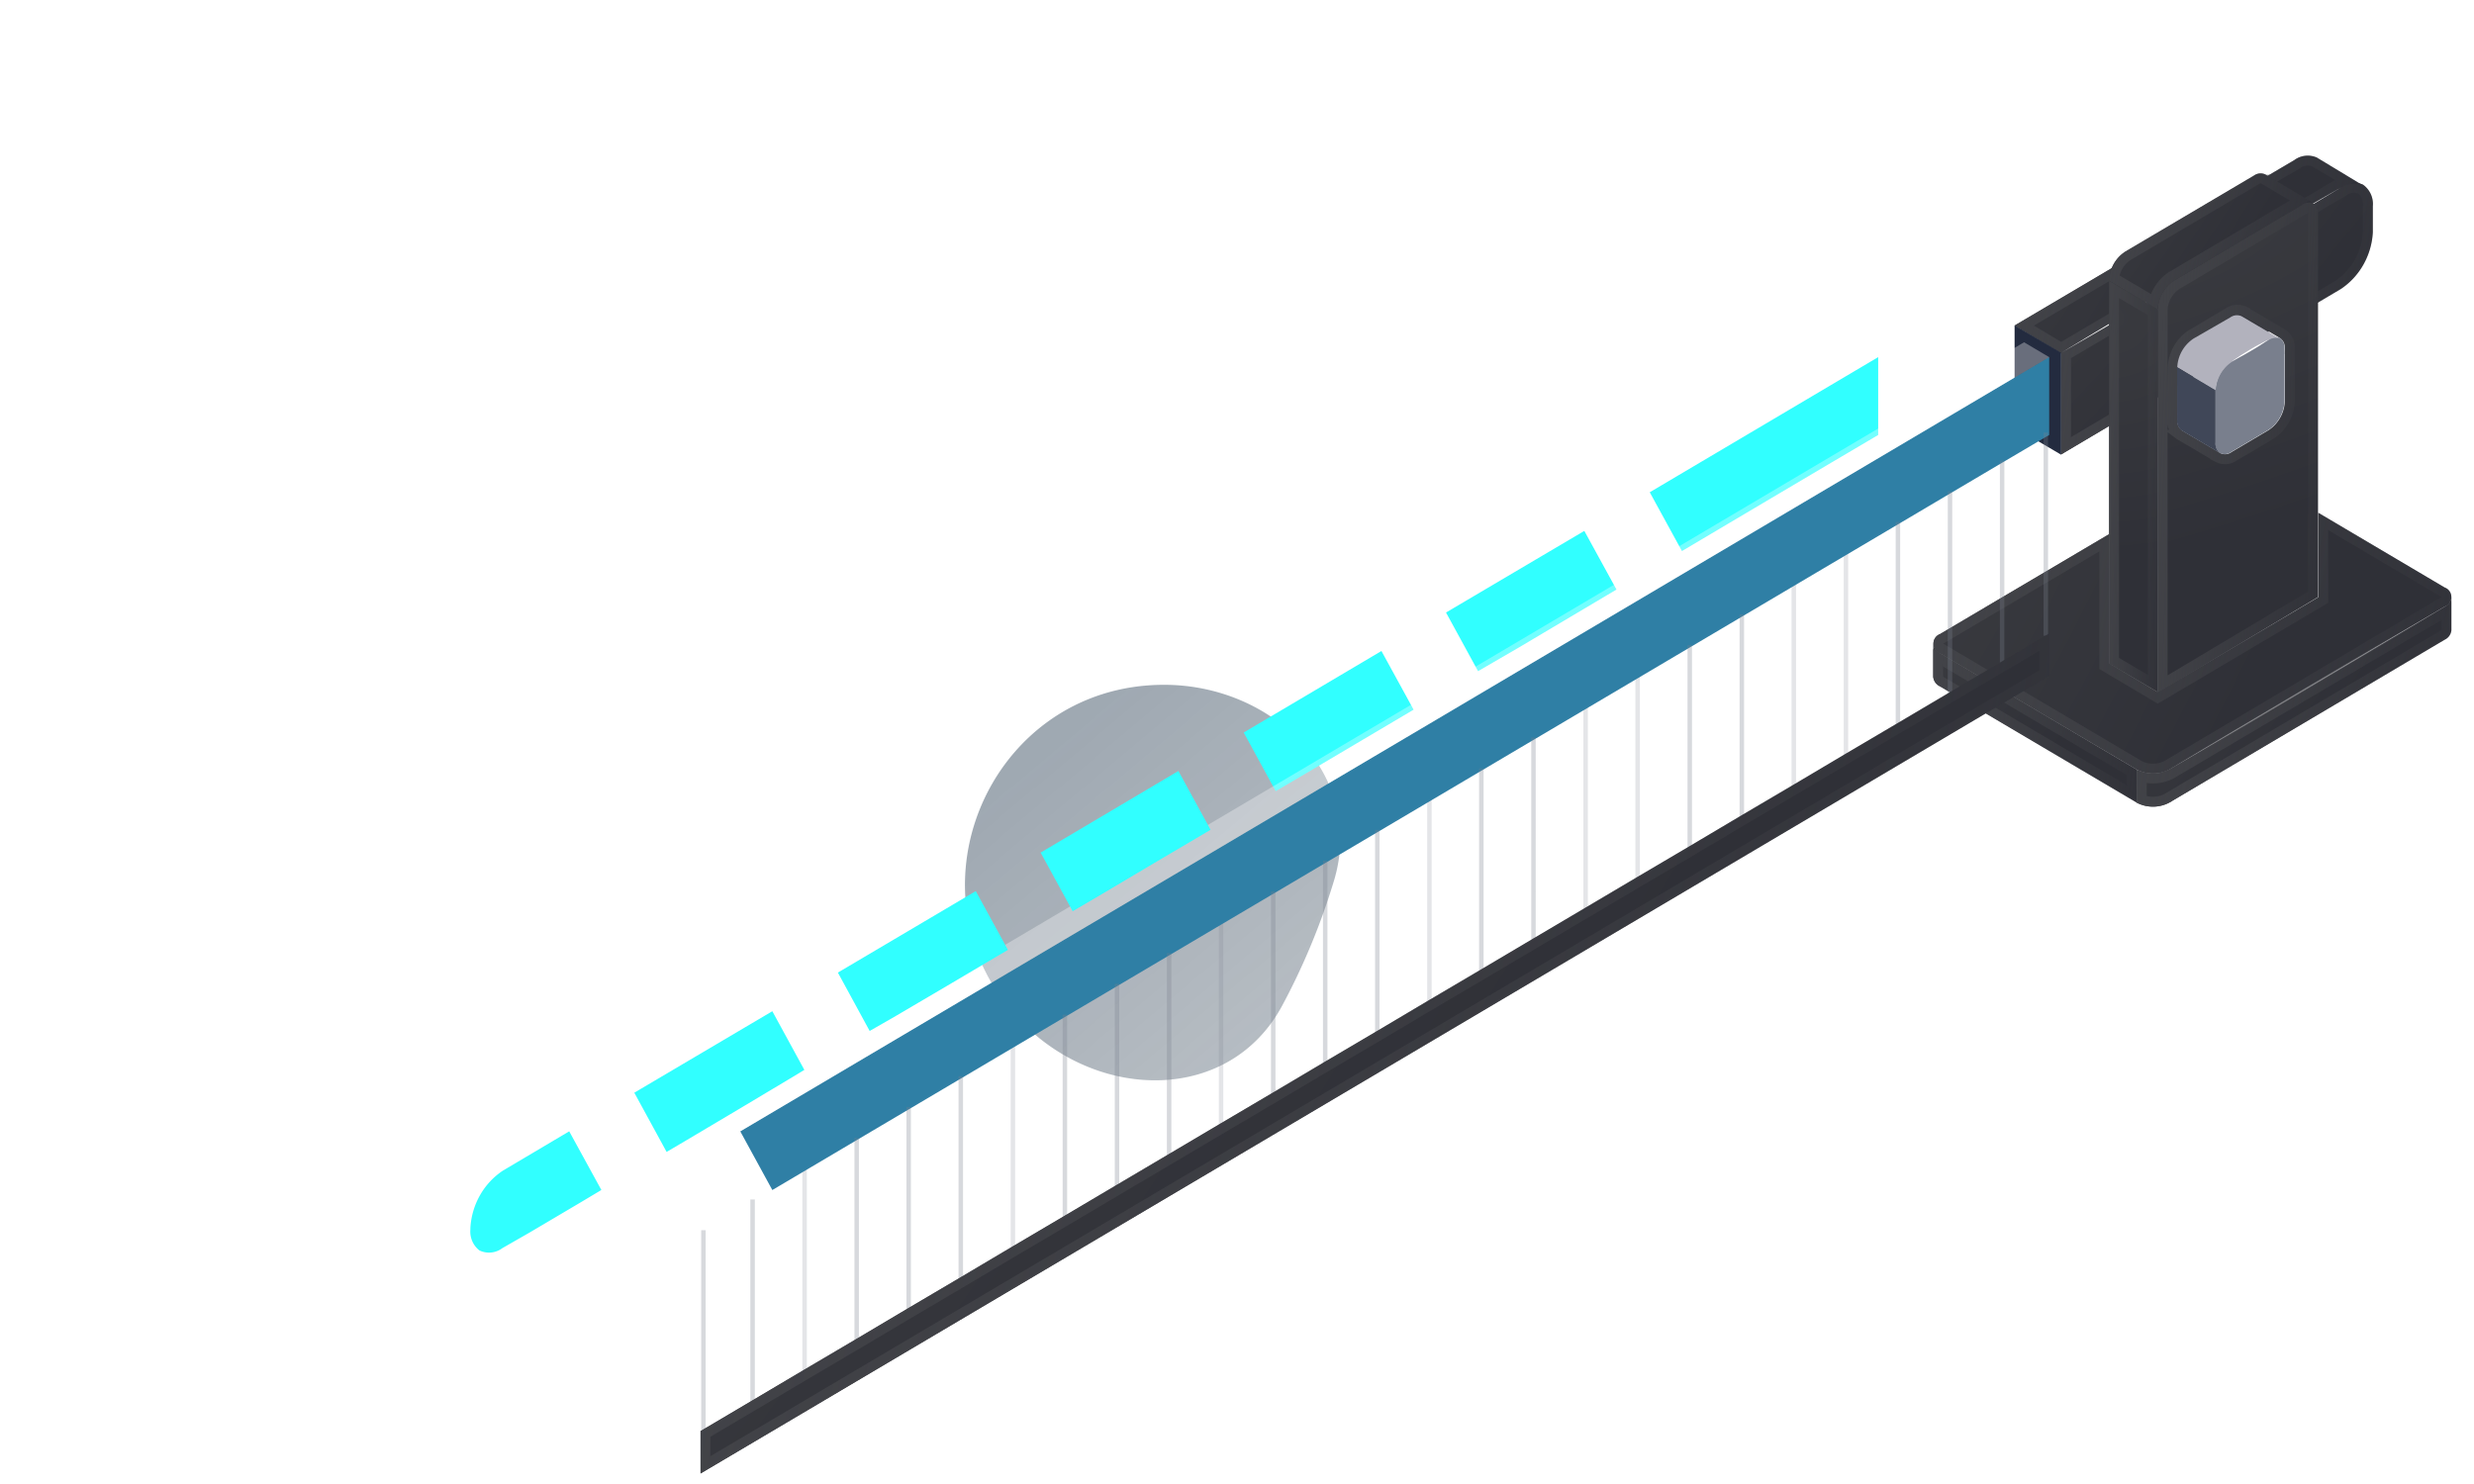 <svg xmlns="http://www.w3.org/2000/svg" width="105" height="63" fill="none"><g filter="url(#a)"><path fill="url(#b)" d="M49.407 29.072c4.659 0 8.554 3.855 7.209 8.315a28.801 28.801 0 0 1-2.197 5.303c-2.202 4.105-7.683 4.076-10.977.782-5.314-5.314-1.55-14.4 5.965-14.4z"/></g><g filter="url(#c)"><path fill="url(#d)" d="M100.707 8.752v1.103a3.133 3.133 0 0 1-.398 1.374c-.236.42-.565.776-.961 1.04l-9.43 5.577-2.441 1.446v-4.326l2.46-1.452 8.259-4.886 1.152-.68a.954.954 0 0 1 .939-.111 1.007 1.007 0 0 1 .42.915z"/><path stroke="url(#e)" stroke-width=".419" d="m100.499 8.732-.001.01V9.85c-.025.45-.152.886-.371 1.276-.22.39-.525.72-.89.966l-9.425 5.574-2.126 1.259v-3.84l2.356-1.39 8.26-4.887 1.152-.679.01-.005.009-.007a.745.745 0 0 1 .712-.096.8.8 0 0 1 .314.71z"/></g><g filter="url(#f)"><path fill="url(#g)" d="m98.335 6.692 1.953 1.18a.947.947 0 0 0-.939.112l-1.152.679-8.26 4.887-2.46 1.45-1.975-1.18 4.222-2.496 6.497-3.848 1.152-.68a.96.96 0 0 1 .962-.105z"/><path stroke="url(#h)" stroke-width=".419" d="m87.478 14.758-1.566-.936 3.919-2.317 6.497-3.848 1.152-.679.01-.005.008-.007a.75.75 0 0 1 .74-.088l1.286.777a1.17 1.17 0 0 0-.29.154l-1.143.673-8.26 4.887-2.353 1.389z"/></g><path fill="#232B3F" d="M87.478 14.978v4.326l-1.976-1.162v-4.327l1.976 1.163z"/><path fill="#fff" d="m87.477 14.978 1.474-.89 1.48-.886 2.967-1.759 2.966-1.753 1.492-.867 1.492-.862-1.48.891-1.475.885-2.966 1.76-2.973 1.752-1.486.868-1.491.861z"/><g filter="url(#i)"><path fill="url(#j)" d="M103.756 24.94a.426.426 0 0 1 .283.407.426.426 0 0 1-.283.407l-11.693 6.918a1.485 1.485 0 0 1-1.371 0l-8.352-4.94a.422.422 0 0 1-.205-.157.438.438 0 0 1 .205-.658l7.177-4.243v5.489l2.062 1.221 6.814-4.03V21.77l5.363 3.17z"/><path stroke="url(#k)" stroke-width=".419" d="m103.649 25.12.017.01.02.008c.04.014.077.041.103.08a.23.23 0 0 1 .04.13.23.23 0 0 1-.04.13.215.215 0 0 1-.103.08l-.02.006-.017.01-11.688 6.915a1.276 1.276 0 0 1-1.168 0l-8.347-4.937-.017-.01-.02-.008a.212.212 0 0 1-.102-.079.23.23 0 0 1 0-.26.213.213 0 0 1 .103-.08l.019-.007.017-.01 6.861-4.057v5.242l.103.06 2.062 1.222.107.063.107-.063 6.814-4.031.102-.061v-3.335l5.047 2.983z"/></g><g filter="url(#l)"><path fill="url(#m)" d="M97.705 8.699a.477.477 0 0 1 .484-.048.513.513 0 0 1 .19.449v16.248l-6.803 4.06V13.137a1.59 1.59 0 0 1 .202-.691c.12-.211.285-.391.484-.525l5.443-3.222zm-5.3 9.13a.5.5 0 0 0 .202.454l1.624.956a.463.463 0 0 0 .484-.047l1.573-.932a1.553 1.553 0 0 0 .685-1.216v-2.237a.5.5 0 0 0-.201-.454l-1.607-.95a.473.473 0 0 0-.484.047l-1.573.932a1.53 1.53 0 0 0-.485.524 1.566 1.566 0 0 0-.2.692l-.017 2.23z"/><path stroke="url(#n)" stroke-width=".419" d="m91.778 12.446.183.103a1.34 1.34 0 0 1 .413-.451l5.438-3.22.008-.004.009-.007a.268.268 0 0 1 .248-.036.315.315 0 0 1 .094.25l-.002.01v16.138l-6.383 3.81V13.143c.012-.21.072-.413.175-.595l-.183-.102zm0 0a1.59 1.59 0 0 0-.202.69l.686-1.215a1.549 1.549 0 0 0-.484.525zm.707 6.007.008.006.008.005 1.624.956.007.004.007.003a.672.672 0 0 0 .692-.06l1.564-.927.009-.006a1.74 1.74 0 0 0 .551-.595c.136-.24.213-.509.227-.784v-2.238a.71.71 0 0 0-.288-.635l-.008-.005-.008-.005-1.607-.95-.008-.005-.009-.004a.683.683 0 0 0-.688.061l-1.565.928-.009.006a1.74 1.74 0 0 0-.551.595c-.135.24-.213.508-.227.784v.01l-.018 2.22a.71.71 0 0 0 .29.636z"/></g><path fill="#797F8D" d="M96.296 14.405a.5.5 0 0 1 .46-.059.487.487 0 0 1 .202.455v2.237c-.013.243-.081.48-.2.692a1.53 1.53 0 0 1-.485.523l-1.573.933a.465.465 0 0 1-.484.047.494.494 0 0 1-.19-.449v-2.23c.013-.245.081-.483.2-.695.12-.213.286-.393.486-.527l1.584-.927z"/><g filter="url(#o)"><path fill="url(#p)" d="m91.578 13.136-2.062-1.215c.001-.205.046-.406.132-.59.123-.275.324-.505.576-.662l5.438-3.216a.477.477 0 0 1 .483-.047l.081.047 1.981 1.18a.474.474 0 0 0-.483.048l-5.444 3.222a1.547 1.547 0 0 0-.496.53 1.592 1.592 0 0 0-.206.704z"/><path stroke="url(#q)" stroke-width=".419" d="m89.838 11.419.001-.003a1.28 1.28 0 0 1 .494-.567l5.435-3.216.009-.005.008-.006a.267.267 0 0 1 .264-.03l.07.04.001.002 1.476.879-5.422 3.21-.008.005a1.757 1.757 0 0 0-.75 1.07l-1.684-.993a1.21 1.21 0 0 1 .106-.386z"/></g><path fill="#B2B2BD" d="m94.036 16.56-1.63-.968a1.551 1.551 0 0 1 .686-1.216l1.566-.903a.477.477 0 0 1 .484-.047l1.607.95a.496.496 0 0 0-.46.059l-1.573.932a1.542 1.542 0 0 0-.476.515 1.586 1.586 0 0 0-.204.678z"/><path fill="#404758" d="m94.227 19.24-1.624-.957a.486.486 0 0 1-.202-.454v-2.237l1.63.968v2.225a.506.506 0 0 0 .196.454z"/><g filter="url(#r)"><path fill="url(#s)" d="M89.516 18.165v-6.244l2.062 1.216v16.247l-2.062-1.215V18.165z"/><path stroke="url(#t)" stroke-width=".419" d="M89.725 18.165v-5.877l1.643.968v15.762l-1.643-.969v-9.884z"/></g><g filter="url(#u)"><path fill="url(#v)" d="M90.69 32.672a1.486 1.486 0 0 0 1.37 0l11.693-6.917a.495.495 0 0 0 .288-.407v1.404a.495.495 0 0 1-.288.407L92.06 34.078a1.484 1.484 0 0 1-1.37 0v-1.405z"/><path stroke="url(#w)" stroke-width=".419" d="M90.899 32.98a1.688 1.688 0 0 0 1.258-.122l.01-.006 11.665-6.9v.788a.286.286 0 0 1-.166.229l-.01.005-.009.005-11.688 6.914a1.276 1.276 0 0 1-1.06.05v-.962z"/></g><g filter="url(#x)"><path fill="url(#y)" d="M82.049 27.325a.51.51 0 0 0 .288.407l8.352 4.94v1.405l-8.352-4.94a.493.493 0 0 1-.288-.408v-1.404z"/><path stroke="url(#z)" stroke-width=".419" d="M90.48 32.791v.918l-8.037-4.753-.01-.005-.01-.005a.283.283 0 0 1-.113-.094.3.3 0 0 1-.052-.134v-.79l8.221 4.863z"/></g><path fill="#fff" d="m94.72 15.338.38-.254.393-.242c.132-.077.259-.153.397-.224l.202-.107.201-.106-.19.13-.19.13a8.14 8.14 0 0 1-.392.236c-.132.077-.259.154-.397.224-.138.071-.265.148-.403.213z"/><path fill="#fff" fill-opacity=".28" d="m92.06 32.672 1.452-.88 1.457-.873 2.92-1.735 2.927-1.724 1.469-.855 1.468-.85-1.451.88-1.457.873-2.92 1.735-2.927 1.723-1.469.856-1.468.85z"/><path fill="#797F8D" fill-opacity=".2" d="M34.243 49.61h-.19v8.623h.19V49.61zm8.842-5.23h-.19v8.623h.19v-8.622zm8.834-5.228h-.19v8.623h.19v-8.623zm8.843-5.229h-.19v8.622h.19v-8.622zm6.629-3.919h-.19v8.622h.19v-8.622zm2.207-1.304h-.19v8.622h.19V28.7zm6.629-3.925h-.19v8.623h.19v-8.623zm2.213-1.305h-.19v8.623h.19v-8.622z"/><path fill="#2F7FA5" d="M86.97 15.16v3.306l-2 1.18-2.205 1.304-2.212 1.31-47.774 28.26c-.455-.832-.91-1.659-1.36-2.49L86.97 15.16z"/><path fill="#797F8D" fill-opacity=".3" d="M29.95 52.225h-.19v8.622h.19v-8.622zm56.972-33.859h-.19v8.622h.19v-8.622zM32.036 50.92h-.19v8.623h.19V50.92zm4.418-2.614h-.19v8.628h.19v-8.628zm2.206-1.31h-.19v8.622h.19v-8.622zm2.212-1.305h-.19v8.623h.19v-8.623zm4.418-2.614h-.19v8.622h.19v-8.622zm2.213-1.31h-.19v8.622h.19v-8.622zm2.211-1.305h-.19v8.622h.19v-8.622zm4.418-2.614h-.19v8.622h.19v-8.622zm2.207-1.311h-.19v8.623h.19v-8.623zm2.211-1.304h-.19v8.623h.19v-8.623zm4.415-2.614h-.19v8.622h.19V32.62zm2.213-1.31h-.19v8.628h.19V31.31zm6.632-3.919h-.19v8.622h.19V27.39zm2.21-1.305h-.19v8.623h.19v-8.623zm6.625-3.925h-.19v8.629h.19V22.16zm2.211-1.304h-.19v8.623h.19v-8.623zm2.211-1.31h-.19v8.623h.19v-8.623z"/><g filter="url(#A)"><path fill="url(#B)" d="M86.97 26.894v1.8l-57.238 33.86v-1.8l2.207-1.305 2.211-1.31 2.212-1.305 2.206-1.31 2.212-1.304 2.206-1.31 2.212-1.305 2.212-1.31 2.206-1.304 2.212-1.31 2.212-1.305 2.206-1.31 2.212-1.304 2.206-1.31 2.212-1.305 2.211-1.31 2.206-1.305 2.212-1.31 2.212-1.304 2.206-1.31 2.212-1.304 2.206-1.31 2.212-1.305 2.212-1.31 2.206-1.305 1.998-1.18z"/><path stroke="url(#C)" stroke-width=".419" d="m32.045 59.629 2.212-1.31 2.212-1.304 2.206-1.31 2.212-1.305 2.206-1.31 2.211-1.304 2.212-1.31 2.206-1.305 2.212-1.31 2.212-1.304 2.206-1.31v-.001l2.212-1.304 2.206-1.31 2.212-1.305 2.212-1.31 2.206-1.304 2.212-1.31 2.211-1.305h.001l2.206-1.31 2.211-1.304 2.206-1.31h.001l2.211-1.305 2.212-1.31 2.206-1.304 1.683-.994v1.314L29.942 62.186v-1.313l2.103-1.244z"/></g><g filter="url(#D)"><path fill="#31FFFF" d="M86.97 15.161v3.305l-2 1.18-2.205 1.305-2.212 1.31-1.912 1.133-1.366-2.496 9.694-5.737z"/></g><g filter="url(#E)"><path fill="#31FFFF" d="m71.716 27.49-1.728 1.003-1.36-2.49 5.87-3.465 1.365 2.49-1.94 1.152-2.207 1.31z"/></g><g filter="url(#F)"><path fill="#31FFFF" d="m67.252 30.128-2.165 1.281-2.212 1.31-1.475.868c-.455-.827-.904-1.659-1.359-2.49l5.846-3.46 1.365 2.491z"/></g><path fill="#fff" fill-opacity=".32" d="m65.89 27.637-5.847 3.459-2.77 1.635-5.847 3.464-2.77 1.635-5.853 3.458-2.765 1.641-5.852 3.459-2.77 1.64-2.806 1.659-1.07-.632L85.904 14.53l1.066.632-9.694 5.736-2.77 1.641-5.847 3.459-2.77 1.64z"/><g filter="url(#G)"><path fill="#31FFFF" d="m56.245 36.638-2.206 1.31-1.256.737-1.36-2.49 5.847-3.465 1.365 2.497-.178.106-2.212 1.305z"/></g><g filter="url(#H)"><path fill="#31FFFF" d="m45.197 43.177-1.03.59-1.349-2.478 5.852-3.459 1.366 2.497-.404.236-2.206 1.304-2.229 1.31z"/></g><g filter="url(#I)"><path fill="#31FFFF" d="M40.036 42.93c.455.831.904 1.663 1.359 2.49l-.616.372-2.212 1.322-2.206 1.31-.812.478-1.371-2.514 5.858-3.459z"/></g><g filter="url(#J)"><path fill="#31FFFF" d="m31.415 48.028 1.365 2.49-.841.503-2.206 1.304-1.152.66a.943.943 0 0 1-.974.101.999.999 0 0 1-.307-.397 1.026 1.026 0 0 1-.079-.5v-.053a3.17 3.17 0 0 1 .404-1.388 3.08 3.08 0 0 1 .973-1.05l2.817-1.67z"/></g><path fill="#fff" fill-opacity=".32" d="m27.619 53.075-1.049-.59a.987.987 0 0 1-.321-.4 1.014 1.014 0 0 1-.082-.51v-.053a3.18 3.18 0 0 1 .402-1.386 3.09 3.09 0 0 1 .969-1.051l1.071.632a3.08 3.08 0 0 0-.973 1.05 3.16 3.16 0 0 0-.403 1.387v.053a1.019 1.019 0 0 0 .386.868z"/><defs><filter id="a" width="139.047" height="139.908" x="-20.604" y="-32.487" color-interpolation-filters="sRGB" filterUnits="userSpaceOnUse"><feFlood flood-opacity="0" result="BackgroundImageFix"/><feColorMatrix in="SourceAlpha" result="hardAlpha" values="0 0 0 0 0 0 0 0 0 0 0 0 0 0 0 0 0 0 127 0"/><feOffset/><feGaussianBlur stdDeviation="17.588"/><feColorMatrix values="0 0 0 0 0.243 0 0 0 0 0.702 0 0 0 0 0.898 0 0 0 1 0"/><feBlend in2="BackgroundImageFix" result="effect1_dropShadow_519_3143"/><feColorMatrix in="SourceAlpha" result="hardAlpha" values="0 0 0 0 0 0 0 0 0 0 0 0 0 0 0 0 0 0 127 0"/><feOffset/><feGaussianBlur stdDeviation="30.779"/><feColorMatrix values="0 0 0 0 0.243 0 0 0 0 0.702 0 0 0 0 0.898 0 0 0 1 0"/><feBlend in2="effect1_dropShadow_519_3143" result="effect2_dropShadow_519_3143"/><feBlend in="SourceGraphic" in2="effect2_dropShadow_519_3143" result="shape"/></filter><filter id="c" width="19.517" height="17.814" x="84.335" y="4.62" color-interpolation-filters="sRGB" filterUnits="userSpaceOnUse"><feFlood flood-opacity="0" result="BackgroundImageFix"/><feColorMatrix in="SourceAlpha" result="hardAlpha" values="0 0 0 0 0 0 0 0 0 0 0 0 0 0 0 0 0 0 127 0"/><feMorphology in="SourceAlpha" operator="dilate" radius="3.141" result="effect1_dropShadow_519_3143"/><feOffset/><feComposite in2="hardAlpha" operator="out"/><feColorMatrix values="0 0 0 0 0 0 0 0 0 0 0 0 0 0 0 0 0 0 0.25 0"/><feBlend in2="BackgroundImageFix" result="effect1_dropShadow_519_3143"/><feColorMatrix in="SourceAlpha" result="hardAlpha" values="0 0 0 0 0 0 0 0 0 0 0 0 0 0 0 0 0 0 127 0"/><feOffset/><feGaussianBlur stdDeviation=".628"/><feComposite in2="hardAlpha" operator="out"/><feColorMatrix values="0 0 0 0 0 0 0 0 0 0 0 0 0 0 0 0 0 0 0.25 0"/><feBlend in2="effect1_dropShadow_519_3143" result="effect2_dropShadow_519_3143"/><feBlend in="SourceGraphic" in2="effect2_dropShadow_519_3143" result="shape"/></filter><filter id="f" width="21.067" height="14.676" x="82.361" y="3.467" color-interpolation-filters="sRGB" filterUnits="userSpaceOnUse"><feFlood flood-opacity="0" result="BackgroundImageFix"/><feColorMatrix in="SourceAlpha" result="hardAlpha" values="0 0 0 0 0 0 0 0 0 0 0 0 0 0 0 0 0 0 127 0"/><feMorphology in="SourceAlpha" operator="dilate" radius="3.141" result="effect1_dropShadow_519_3143"/><feOffset/><feComposite in2="hardAlpha" operator="out"/><feColorMatrix values="0 0 0 0 0 0 0 0 0 0 0 0 0 0 0 0 0 0 0.25 0"/><feBlend in2="BackgroundImageFix" result="effect1_dropShadow_519_3143"/><feColorMatrix in="SourceAlpha" result="hardAlpha" values="0 0 0 0 0 0 0 0 0 0 0 0 0 0 0 0 0 0 127 0"/><feOffset/><feGaussianBlur stdDeviation=".628"/><feComposite in2="hardAlpha" operator="out"/><feColorMatrix values="0 0 0 0 0 0 0 0 0 0 0 0 0 0 0 0 0 0 0.25 0"/><feBlend in2="effect1_dropShadow_519_3143" result="effect2_dropShadow_519_3143"/><feBlend in="SourceGraphic" in2="effect2_dropShadow_519_3143" result="shape"/></filter><filter id="i" width="28.265" height="17.351" x="78.915" y="18.63" color-interpolation-filters="sRGB" filterUnits="userSpaceOnUse"><feFlood flood-opacity="0" result="BackgroundImageFix"/><feColorMatrix in="SourceAlpha" result="hardAlpha" values="0 0 0 0 0 0 0 0 0 0 0 0 0 0 0 0 0 0 127 0"/><feMorphology in="SourceAlpha" operator="dilate" radius="3.141" result="effect1_dropShadow_519_3143"/><feOffset/><feComposite in2="hardAlpha" operator="out"/><feColorMatrix values="0 0 0 0 0 0 0 0 0 0 0 0 0 0 0 0 0 0 0.25 0"/><feBlend in2="BackgroundImageFix" result="effect1_dropShadow_519_3143"/><feColorMatrix in="SourceAlpha" result="hardAlpha" values="0 0 0 0 0 0 0 0 0 0 0 0 0 0 0 0 0 0 127 0"/><feOffset/><feGaussianBlur stdDeviation=".628"/><feComposite in2="hardAlpha" operator="out"/><feColorMatrix values="0 0 0 0 0 0 0 0 0 0 0 0 0 0 0 0 0 0 0.25 0"/><feBlend in2="effect1_dropShadow_519_3143" result="effect2_dropShadow_519_3143"/><feBlend in="SourceGraphic" in2="effect2_dropShadow_519_3143" result="shape"/></filter><filter id="l" width="13.087" height="27.084" x="88.435" y="5.465" color-interpolation-filters="sRGB" filterUnits="userSpaceOnUse"><feFlood flood-opacity="0" result="BackgroundImageFix"/><feColorMatrix in="SourceAlpha" result="hardAlpha" values="0 0 0 0 0 0 0 0 0 0 0 0 0 0 0 0 0 0 127 0"/><feMorphology in="SourceAlpha" operator="dilate" radius="3.141" result="effect1_dropShadow_519_3143"/><feOffset/><feComposite in2="hardAlpha" operator="out"/><feColorMatrix values="0 0 0 0 0 0 0 0 0 0 0 0 0 0 0 0 0 0 0.25 0"/><feBlend in2="BackgroundImageFix" result="effect1_dropShadow_519_3143"/><feColorMatrix in="SourceAlpha" result="hardAlpha" values="0 0 0 0 0 0 0 0 0 0 0 0 0 0 0 0 0 0 127 0"/><feOffset/><feGaussianBlur stdDeviation=".628"/><feComposite in2="hardAlpha" operator="out"/><feColorMatrix values="0 0 0 0 0 0 0 0 0 0 0 0 0 0 0 0 0 0 0.25 0"/><feBlend in2="effect1_dropShadow_519_3143" result="effect2_dropShadow_519_3143"/><feBlend in="SourceGraphic" in2="effect2_dropShadow_519_3143" result="shape"/></filter><filter id="o" width="14.974" height="12.058" x="86.374" y="4.219" color-interpolation-filters="sRGB" filterUnits="userSpaceOnUse"><feFlood flood-opacity="0" result="BackgroundImageFix"/><feColorMatrix in="SourceAlpha" result="hardAlpha" values="0 0 0 0 0 0 0 0 0 0 0 0 0 0 0 0 0 0 127 0"/><feMorphology in="SourceAlpha" operator="dilate" radius="3.141" result="effect1_dropShadow_519_3143"/><feOffset/><feComposite in2="hardAlpha" operator="out"/><feColorMatrix values="0 0 0 0 0 0 0 0 0 0 0 0 0 0 0 0 0 0 0.25 0"/><feBlend in2="BackgroundImageFix" result="effect1_dropShadow_519_3143"/><feColorMatrix in="SourceAlpha" result="hardAlpha" values="0 0 0 0 0 0 0 0 0 0 0 0 0 0 0 0 0 0 127 0"/><feOffset/><feGaussianBlur stdDeviation=".628"/><feComposite in2="hardAlpha" operator="out"/><feColorMatrix values="0 0 0 0 0 0 0 0 0 0 0 0 0 0 0 0 0 0 0.25 0"/><feBlend in2="effect1_dropShadow_519_3143" result="effect2_dropShadow_519_3143"/><feBlend in="SourceGraphic" in2="effect2_dropShadow_519_3143" result="shape"/></filter><filter id="r" width="8.345" height="23.746" x="86.374" y="8.78" color-interpolation-filters="sRGB" filterUnits="userSpaceOnUse"><feFlood flood-opacity="0" result="BackgroundImageFix"/><feColorMatrix in="SourceAlpha" result="hardAlpha" values="0 0 0 0 0 0 0 0 0 0 0 0 0 0 0 0 0 0 127 0"/><feMorphology in="SourceAlpha" operator="dilate" radius="3.141" result="effect1_dropShadow_519_3143"/><feOffset/><feComposite in2="hardAlpha" operator="out"/><feColorMatrix values="0 0 0 0 0 0 0 0 0 0 0 0 0 0 0 0 0 0 0.25 0"/><feBlend in2="BackgroundImageFix" result="effect1_dropShadow_519_3143"/><feColorMatrix in="SourceAlpha" result="hardAlpha" values="0 0 0 0 0 0 0 0 0 0 0 0 0 0 0 0 0 0 127 0"/><feOffset/><feGaussianBlur stdDeviation=".628"/><feComposite in2="hardAlpha" operator="out"/><feColorMatrix values="0 0 0 0 0 0 0 0 0 0 0 0 0 0 0 0 0 0 0.25 0"/><feBlend in2="effect1_dropShadow_519_3143" result="effect2_dropShadow_519_3143"/><feBlend in="SourceGraphic" in2="effect2_dropShadow_519_3143" result="shape"/></filter><filter id="u" width="19.634" height="15.179" x="87.548" y="22.206" color-interpolation-filters="sRGB" filterUnits="userSpaceOnUse"><feFlood flood-opacity="0" result="BackgroundImageFix"/><feColorMatrix in="SourceAlpha" result="hardAlpha" values="0 0 0 0 0 0 0 0 0 0 0 0 0 0 0 0 0 0 127 0"/><feMorphology in="SourceAlpha" operator="dilate" radius="3.141" result="effect1_dropShadow_519_3143"/><feOffset/><feComposite in2="hardAlpha" operator="out"/><feColorMatrix values="0 0 0 0 0 0 0 0 0 0 0 0 0 0 0 0 0 0 0.25 0"/><feBlend in2="BackgroundImageFix" result="effect1_dropShadow_519_3143"/><feColorMatrix in="SourceAlpha" result="hardAlpha" values="0 0 0 0 0 0 0 0 0 0 0 0 0 0 0 0 0 0 127 0"/><feOffset/><feGaussianBlur stdDeviation=".628"/><feComposite in2="hardAlpha" operator="out"/><feColorMatrix values="0 0 0 0 0 0 0 0 0 0 0 0 0 0 0 0 0 0 0.25 0"/><feBlend in2="effect1_dropShadow_519_3143" result="effect2_dropShadow_519_3143"/><feBlend in="SourceGraphic" in2="effect2_dropShadow_519_3143" result="shape"/></filter><filter id="x" width="14.923" height="13.034" x="78.908" y="24.184" color-interpolation-filters="sRGB" filterUnits="userSpaceOnUse"><feFlood flood-opacity="0" result="BackgroundImageFix"/><feColorMatrix in="SourceAlpha" result="hardAlpha" values="0 0 0 0 0 0 0 0 0 0 0 0 0 0 0 0 0 0 127 0"/><feMorphology in="SourceAlpha" operator="dilate" radius="3.141" result="effect1_dropShadow_519_3143"/><feOffset/><feComposite in2="hardAlpha" operator="out"/><feColorMatrix values="0 0 0 0 0 0 0 0 0 0 0 0 0 0 0 0 0 0 0.25 0"/><feBlend in2="BackgroundImageFix" result="effect1_dropShadow_519_3143"/><feColorMatrix in="SourceAlpha" result="hardAlpha" values="0 0 0 0 0 0 0 0 0 0 0 0 0 0 0 0 0 0 127 0"/><feOffset/><feGaussianBlur stdDeviation=".628"/><feComposite in2="hardAlpha" operator="out"/><feColorMatrix values="0 0 0 0 0 0 0 0 0 0 0 0 0 0 0 0 0 0 0.25 0"/><feBlend in2="effect1_dropShadow_519_3143" result="effect2_dropShadow_519_3143"/><feBlend in="SourceGraphic" in2="effect2_dropShadow_519_3143" result="shape"/></filter><filter id="A" width="63.519" height="41.941" x="26.591" y="23.753" color-interpolation-filters="sRGB" filterUnits="userSpaceOnUse"><feFlood flood-opacity="0" result="BackgroundImageFix"/><feColorMatrix in="SourceAlpha" result="hardAlpha" values="0 0 0 0 0 0 0 0 0 0 0 0 0 0 0 0 0 0 127 0"/><feMorphology in="SourceAlpha" operator="dilate" radius="3.141" result="effect1_dropShadow_519_3143"/><feOffset/><feComposite in2="hardAlpha" operator="out"/><feColorMatrix values="0 0 0 0 0 0 0 0 0 0 0 0 0 0 0 0 0 0 0.25 0"/><feBlend in2="BackgroundImageFix" result="effect1_dropShadow_519_3143"/><feColorMatrix in="SourceAlpha" result="hardAlpha" values="0 0 0 0 0 0 0 0 0 0 0 0 0 0 0 0 0 0 127 0"/><feOffset/><feGaussianBlur stdDeviation=".628"/><feComposite in2="hardAlpha" operator="out"/><feColorMatrix values="0 0 0 0 0 0 0 0 0 0 0 0 0 0 0 0 0 0 0.25 0"/><feBlend in2="effect1_dropShadow_519_3143" result="effect2_dropShadow_519_3143"/><feBlend in="SourceGraphic" in2="effect2_dropShadow_519_3143" result="shape"/></filter><filter id="D" width="290.127" height="288.667" x="-64.554" y="-125.056" color-interpolation-filters="sRGB" filterUnits="userSpaceOnUse"><feFlood flood-opacity="0" result="BackgroundImageFix"/><feColorMatrix in="SourceAlpha" result="hardAlpha" values="0 0 0 0 0 0 0 0 0 0 0 0 0 0 0 0 0 0 127 0"/><feOffset dx="-.806"/><feGaussianBlur stdDeviation="1.669"/><feColorMatrix values="0 0 0 0 0.243 0 0 0 0 0.702 0 0 0 0 0.898 0 0 0 1 0"/><feBlend in2="BackgroundImageFix" result="effect1_dropShadow_519_3143"/><feColorMatrix in="SourceAlpha" result="hardAlpha" values="0 0 0 0 0 0 0 0 0 0 0 0 0 0 0 0 0 0 127 0"/><feOffset dx="-1.613"/><feGaussianBlur stdDeviation="3.338"/><feColorMatrix values="0 0 0 0 0.243 0 0 0 0 0.702 0 0 0 0 0.898 0 0 0 1 0"/><feBlend in2="effect1_dropShadow_519_3143" result="effect2_dropShadow_519_3143"/><feColorMatrix in="SourceAlpha" result="hardAlpha" values="0 0 0 0 0 0 0 0 0 0 0 0 0 0 0 0 0 0 127 0"/><feOffset dx="-.806"/><feGaussianBlur stdDeviation="11.685"/><feColorMatrix values="0 0 0 0 0.243 0 0 0 0 0.702 0 0 0 0 0.898 0 0 0 1 0"/><feBlend in2="effect2_dropShadow_519_3143" result="effect3_dropShadow_519_3143"/><feColorMatrix in="SourceAlpha" result="hardAlpha" values="0 0 0 0 0 0 0 0 0 0 0 0 0 0 0 0 0 0 127 0"/><feOffset dx="-.806"/><feGaussianBlur stdDeviation="23.369"/><feColorMatrix values="0 0 0 0 0.243 0 0 0 0 0.702 0 0 0 0 0.898 0 0 0 1 0"/><feBlend in2="effect3_dropShadow_519_3143" result="effect4_dropShadow_519_3143"/><feColorMatrix in="SourceAlpha" result="hardAlpha" values="0 0 0 0 0 0 0 0 0 0 0 0 0 0 0 0 0 0 127 0"/><feOffset dx="-1.613"/><feGaussianBlur stdDeviation="40.062"/><feColorMatrix values="0 0 0 0 0.243 0 0 0 0 0.702 0 0 0 0 0.898 0 0 0 1 0"/><feBlend in2="effect4_dropShadow_519_3143" result="effect5_dropShadow_519_3143"/><feColorMatrix in="SourceAlpha" result="hardAlpha" values="0 0 0 0 0 0 0 0 0 0 0 0 0 0 0 0 0 0 127 0"/><feOffset dx="-1.613"/><feGaussianBlur stdDeviation="70.108"/><feColorMatrix values="0 0 0 0 0.243 0 0 0 0 0.702 0 0 0 0 0.898 0 0 0 1 0"/><feBlend in2="effect5_dropShadow_519_3143" result="effect6_dropShadow_519_3143"/><feBlend in="SourceGraphic" in2="effect6_dropShadow_519_3143" result="shape"/></filter><filter id="E" width="287.668" height="286.389" x="-73.201" y="-117.679" color-interpolation-filters="sRGB" filterUnits="userSpaceOnUse"><feFlood flood-opacity="0" result="BackgroundImageFix"/><feColorMatrix in="SourceAlpha" result="hardAlpha" values="0 0 0 0 0 0 0 0 0 0 0 0 0 0 0 0 0 0 127 0"/><feOffset dx="-.806"/><feGaussianBlur stdDeviation="1.669"/><feColorMatrix values="0 0 0 0 0.243 0 0 0 0 0.702 0 0 0 0 0.898 0 0 0 1 0"/><feBlend in2="BackgroundImageFix" result="effect1_dropShadow_519_3143"/><feColorMatrix in="SourceAlpha" result="hardAlpha" values="0 0 0 0 0 0 0 0 0 0 0 0 0 0 0 0 0 0 127 0"/><feOffset dx="-1.613"/><feGaussianBlur stdDeviation="3.338"/><feColorMatrix values="0 0 0 0 0.243 0 0 0 0 0.702 0 0 0 0 0.898 0 0 0 1 0"/><feBlend in2="effect1_dropShadow_519_3143" result="effect2_dropShadow_519_3143"/><feColorMatrix in="SourceAlpha" result="hardAlpha" values="0 0 0 0 0 0 0 0 0 0 0 0 0 0 0 0 0 0 127 0"/><feOffset dx="-.806"/><feGaussianBlur stdDeviation="11.685"/><feColorMatrix values="0 0 0 0 0.243 0 0 0 0 0.702 0 0 0 0 0.898 0 0 0 1 0"/><feBlend in2="effect2_dropShadow_519_3143" result="effect3_dropShadow_519_3143"/><feColorMatrix in="SourceAlpha" result="hardAlpha" values="0 0 0 0 0 0 0 0 0 0 0 0 0 0 0 0 0 0 127 0"/><feOffset dx="-.806"/><feGaussianBlur stdDeviation="23.369"/><feColorMatrix values="0 0 0 0 0.243 0 0 0 0 0.702 0 0 0 0 0.898 0 0 0 1 0"/><feBlend in2="effect3_dropShadow_519_3143" result="effect4_dropShadow_519_3143"/><feColorMatrix in="SourceAlpha" result="hardAlpha" values="0 0 0 0 0 0 0 0 0 0 0 0 0 0 0 0 0 0 127 0"/><feOffset dx="-1.613"/><feGaussianBlur stdDeviation="40.062"/><feColorMatrix values="0 0 0 0 0.243 0 0 0 0 0.702 0 0 0 0 0.898 0 0 0 1 0"/><feBlend in2="effect4_dropShadow_519_3143" result="effect5_dropShadow_519_3143"/><feColorMatrix in="SourceAlpha" result="hardAlpha" values="0 0 0 0 0 0 0 0 0 0 0 0 0 0 0 0 0 0 127 0"/><feOffset dx="-1.613"/><feGaussianBlur stdDeviation="70.108"/><feColorMatrix values="0 0 0 0 0.243 0 0 0 0 0.702 0 0 0 0 0.898 0 0 0 1 0"/><feBlend in2="effect5_dropShadow_519_3143" result="effect6_dropShadow_519_3143"/><feBlend in="SourceGraphic" in2="effect6_dropShadow_519_3143" result="shape"/></filter><filter id="F" width="287.645" height="286.383" x="-81.789" y="-112.579" color-interpolation-filters="sRGB" filterUnits="userSpaceOnUse"><feFlood flood-opacity="0" result="BackgroundImageFix"/><feColorMatrix in="SourceAlpha" result="hardAlpha" values="0 0 0 0 0 0 0 0 0 0 0 0 0 0 0 0 0 0 127 0"/><feOffset dx="-.806"/><feGaussianBlur stdDeviation="1.669"/><feColorMatrix values="0 0 0 0 0.243 0 0 0 0 0.702 0 0 0 0 0.898 0 0 0 1 0"/><feBlend in2="BackgroundImageFix" result="effect1_dropShadow_519_3143"/><feColorMatrix in="SourceAlpha" result="hardAlpha" values="0 0 0 0 0 0 0 0 0 0 0 0 0 0 0 0 0 0 127 0"/><feOffset dx="-1.613"/><feGaussianBlur stdDeviation="3.338"/><feColorMatrix values="0 0 0 0 0.243 0 0 0 0 0.702 0 0 0 0 0.898 0 0 0 1 0"/><feBlend in2="effect1_dropShadow_519_3143" result="effect2_dropShadow_519_3143"/><feColorMatrix in="SourceAlpha" result="hardAlpha" values="0 0 0 0 0 0 0 0 0 0 0 0 0 0 0 0 0 0 127 0"/><feOffset dx="-.806"/><feGaussianBlur stdDeviation="11.685"/><feColorMatrix values="0 0 0 0 0.243 0 0 0 0 0.702 0 0 0 0 0.898 0 0 0 1 0"/><feBlend in2="effect2_dropShadow_519_3143" result="effect3_dropShadow_519_3143"/><feColorMatrix in="SourceAlpha" result="hardAlpha" values="0 0 0 0 0 0 0 0 0 0 0 0 0 0 0 0 0 0 127 0"/><feOffset dx="-.806"/><feGaussianBlur stdDeviation="23.369"/><feColorMatrix values="0 0 0 0 0.243 0 0 0 0 0.702 0 0 0 0 0.898 0 0 0 1 0"/><feBlend in2="effect3_dropShadow_519_3143" result="effect4_dropShadow_519_3143"/><feColorMatrix in="SourceAlpha" result="hardAlpha" values="0 0 0 0 0 0 0 0 0 0 0 0 0 0 0 0 0 0 127 0"/><feOffset dx="-1.613"/><feGaussianBlur stdDeviation="40.062"/><feColorMatrix values="0 0 0 0 0.243 0 0 0 0 0.702 0 0 0 0 0.898 0 0 0 1 0"/><feBlend in2="effect4_dropShadow_519_3143" result="effect5_dropShadow_519_3143"/><feColorMatrix in="SourceAlpha" result="hardAlpha" values="0 0 0 0 0 0 0 0 0 0 0 0 0 0 0 0 0 0 127 0"/><feOffset dx="-1.613"/><feGaussianBlur stdDeviation="70.108"/><feColorMatrix values="0 0 0 0 0.243 0 0 0 0 0.702 0 0 0 0 0.898 0 0 0 1 0"/><feBlend in2="effect5_dropShadow_519_3143" result="effect6_dropShadow_519_3143"/><feBlend in="SourceGraphic" in2="effect6_dropShadow_519_3143" result="shape"/></filter><filter id="G" width="287.645" height="286.389" x="-90.406" y="-107.486" color-interpolation-filters="sRGB" filterUnits="userSpaceOnUse"><feFlood flood-opacity="0" result="BackgroundImageFix"/><feColorMatrix in="SourceAlpha" result="hardAlpha" values="0 0 0 0 0 0 0 0 0 0 0 0 0 0 0 0 0 0 127 0"/><feOffset dx="-.806"/><feGaussianBlur stdDeviation="1.669"/><feColorMatrix values="0 0 0 0 0.243 0 0 0 0 0.702 0 0 0 0 0.898 0 0 0 1 0"/><feBlend in2="BackgroundImageFix" result="effect1_dropShadow_519_3143"/><feColorMatrix in="SourceAlpha" result="hardAlpha" values="0 0 0 0 0 0 0 0 0 0 0 0 0 0 0 0 0 0 127 0"/><feOffset dx="-1.613"/><feGaussianBlur stdDeviation="3.338"/><feColorMatrix values="0 0 0 0 0.243 0 0 0 0 0.702 0 0 0 0 0.898 0 0 0 1 0"/><feBlend in2="effect1_dropShadow_519_3143" result="effect2_dropShadow_519_3143"/><feColorMatrix in="SourceAlpha" result="hardAlpha" values="0 0 0 0 0 0 0 0 0 0 0 0 0 0 0 0 0 0 127 0"/><feOffset dx="-.806"/><feGaussianBlur stdDeviation="11.685"/><feColorMatrix values="0 0 0 0 0.243 0 0 0 0 0.702 0 0 0 0 0.898 0 0 0 1 0"/><feBlend in2="effect2_dropShadow_519_3143" result="effect3_dropShadow_519_3143"/><feColorMatrix in="SourceAlpha" result="hardAlpha" values="0 0 0 0 0 0 0 0 0 0 0 0 0 0 0 0 0 0 127 0"/><feOffset dx="-.806"/><feGaussianBlur stdDeviation="23.369"/><feColorMatrix values="0 0 0 0 0.243 0 0 0 0 0.702 0 0 0 0 0.898 0 0 0 1 0"/><feBlend in2="effect3_dropShadow_519_3143" result="effect4_dropShadow_519_3143"/><feColorMatrix in="SourceAlpha" result="hardAlpha" values="0 0 0 0 0 0 0 0 0 0 0 0 0 0 0 0 0 0 127 0"/><feOffset dx="-1.613"/><feGaussianBlur stdDeviation="40.062"/><feColorMatrix values="0 0 0 0 0.243 0 0 0 0 0.702 0 0 0 0 0.898 0 0 0 1 0"/><feBlend in2="effect4_dropShadow_519_3143" result="effect5_dropShadow_519_3143"/><feColorMatrix in="SourceAlpha" result="hardAlpha" values="0 0 0 0 0 0 0 0 0 0 0 0 0 0 0 0 0 0 127 0"/><feOffset dx="-1.613"/><feGaussianBlur stdDeviation="70.108"/><feColorMatrix values="0 0 0 0 0.243 0 0 0 0 0.702 0 0 0 0 0.898 0 0 0 1 0"/><feBlend in2="effect5_dropShadow_519_3143" result="effect6_dropShadow_519_3143"/><feBlend in="SourceGraphic" in2="effect6_dropShadow_519_3143" result="shape"/></filter><filter id="H" width="287.65" height="286.371" x="-99.011" y="-102.387" color-interpolation-filters="sRGB" filterUnits="userSpaceOnUse"><feFlood flood-opacity="0" result="BackgroundImageFix"/><feColorMatrix in="SourceAlpha" result="hardAlpha" values="0 0 0 0 0 0 0 0 0 0 0 0 0 0 0 0 0 0 127 0"/><feOffset dx="-.806"/><feGaussianBlur stdDeviation="1.669"/><feColorMatrix values="0 0 0 0 0.243 0 0 0 0 0.702 0 0 0 0 0.898 0 0 0 1 0"/><feBlend in2="BackgroundImageFix" result="effect1_dropShadow_519_3143"/><feColorMatrix in="SourceAlpha" result="hardAlpha" values="0 0 0 0 0 0 0 0 0 0 0 0 0 0 0 0 0 0 127 0"/><feOffset dx="-1.613"/><feGaussianBlur stdDeviation="3.338"/><feColorMatrix values="0 0 0 0 0.243 0 0 0 0 0.702 0 0 0 0 0.898 0 0 0 1 0"/><feBlend in2="effect1_dropShadow_519_3143" result="effect2_dropShadow_519_3143"/><feColorMatrix in="SourceAlpha" result="hardAlpha" values="0 0 0 0 0 0 0 0 0 0 0 0 0 0 0 0 0 0 127 0"/><feOffset dx="-.806"/><feGaussianBlur stdDeviation="11.685"/><feColorMatrix values="0 0 0 0 0.243 0 0 0 0 0.702 0 0 0 0 0.898 0 0 0 1 0"/><feBlend in2="effect2_dropShadow_519_3143" result="effect3_dropShadow_519_3143"/><feColorMatrix in="SourceAlpha" result="hardAlpha" values="0 0 0 0 0 0 0 0 0 0 0 0 0 0 0 0 0 0 127 0"/><feOffset dx="-.806"/><feGaussianBlur stdDeviation="23.369"/><feColorMatrix values="0 0 0 0 0.243 0 0 0 0 0.702 0 0 0 0 0.898 0 0 0 1 0"/><feBlend in2="effect3_dropShadow_519_3143" result="effect4_dropShadow_519_3143"/><feColorMatrix in="SourceAlpha" result="hardAlpha" values="0 0 0 0 0 0 0 0 0 0 0 0 0 0 0 0 0 0 127 0"/><feOffset dx="-1.613"/><feGaussianBlur stdDeviation="40.062"/><feColorMatrix values="0 0 0 0 0.243 0 0 0 0 0.702 0 0 0 0 0.898 0 0 0 1 0"/><feBlend in2="effect4_dropShadow_519_3143" result="effect5_dropShadow_519_3143"/><feColorMatrix in="SourceAlpha" result="hardAlpha" values="0 0 0 0 0 0 0 0 0 0 0 0 0 0 0 0 0 0 127 0"/><feOffset dx="-1.613"/><feGaussianBlur stdDeviation="70.108"/><feColorMatrix values="0 0 0 0 0.243 0 0 0 0 0.702 0 0 0 0 0.898 0 0 0 1 0"/><feBlend in2="effect5_dropShadow_519_3143" result="effect6_dropShadow_519_3143"/><feBlend in="SourceGraphic" in2="effect6_dropShadow_519_3143" result="shape"/></filter><filter id="I" width="287.65" height="286.406" x="-107.652" y="-97.288" color-interpolation-filters="sRGB" filterUnits="userSpaceOnUse"><feFlood flood-opacity="0" result="BackgroundImageFix"/><feColorMatrix in="SourceAlpha" result="hardAlpha" values="0 0 0 0 0 0 0 0 0 0 0 0 0 0 0 0 0 0 127 0"/><feOffset dx="-.806"/><feGaussianBlur stdDeviation="1.669"/><feColorMatrix values="0 0 0 0 0.243 0 0 0 0 0.702 0 0 0 0 0.898 0 0 0 1 0"/><feBlend in2="BackgroundImageFix" result="effect1_dropShadow_519_3143"/><feColorMatrix in="SourceAlpha" result="hardAlpha" values="0 0 0 0 0 0 0 0 0 0 0 0 0 0 0 0 0 0 127 0"/><feOffset dx="-1.613"/><feGaussianBlur stdDeviation="3.338"/><feColorMatrix values="0 0 0 0 0.243 0 0 0 0 0.702 0 0 0 0 0.898 0 0 0 1 0"/><feBlend in2="effect1_dropShadow_519_3143" result="effect2_dropShadow_519_3143"/><feColorMatrix in="SourceAlpha" result="hardAlpha" values="0 0 0 0 0 0 0 0 0 0 0 0 0 0 0 0 0 0 127 0"/><feOffset dx="-.806"/><feGaussianBlur stdDeviation="11.685"/><feColorMatrix values="0 0 0 0 0.243 0 0 0 0 0.702 0 0 0 0 0.898 0 0 0 1 0"/><feBlend in2="effect2_dropShadow_519_3143" result="effect3_dropShadow_519_3143"/><feColorMatrix in="SourceAlpha" result="hardAlpha" values="0 0 0 0 0 0 0 0 0 0 0 0 0 0 0 0 0 0 127 0"/><feOffset dx="-.806"/><feGaussianBlur stdDeviation="23.369"/><feColorMatrix values="0 0 0 0 0.243 0 0 0 0 0.702 0 0 0 0 0.898 0 0 0 1 0"/><feBlend in2="effect3_dropShadow_519_3143" result="effect4_dropShadow_519_3143"/><feColorMatrix in="SourceAlpha" result="hardAlpha" values="0 0 0 0 0 0 0 0 0 0 0 0 0 0 0 0 0 0 127 0"/><feOffset dx="-1.613"/><feGaussianBlur stdDeviation="40.062"/><feColorMatrix values="0 0 0 0 0.243 0 0 0 0 0.702 0 0 0 0 0.898 0 0 0 1 0"/><feBlend in2="effect4_dropShadow_519_3143" result="effect5_dropShadow_519_3143"/><feColorMatrix in="SourceAlpha" result="hardAlpha" values="0 0 0 0 0 0 0 0 0 0 0 0 0 0 0 0 0 0 127 0"/><feOffset dx="-1.613"/><feGaussianBlur stdDeviation="70.108"/><feColorMatrix values="0 0 0 0 0.243 0 0 0 0 0.702 0 0 0 0 0.898 0 0 0 1 0"/><feBlend in2="effect5_dropShadow_519_3143" result="effect6_dropShadow_519_3143"/><feBlend in="SourceGraphic" in2="effect6_dropShadow_519_3143" result="shape"/></filter><filter id="J" width="285.996" height="285.584" x="-114.613" y="-92.189" color-interpolation-filters="sRGB" filterUnits="userSpaceOnUse"><feFlood flood-opacity="0" result="BackgroundImageFix"/><feColorMatrix in="SourceAlpha" result="hardAlpha" values="0 0 0 0 0 0 0 0 0 0 0 0 0 0 0 0 0 0 127 0"/><feOffset dx="-.806"/><feGaussianBlur stdDeviation="1.669"/><feColorMatrix values="0 0 0 0 0.243 0 0 0 0 0.702 0 0 0 0 0.898 0 0 0 1 0"/><feBlend in2="BackgroundImageFix" result="effect1_dropShadow_519_3143"/><feColorMatrix in="SourceAlpha" result="hardAlpha" values="0 0 0 0 0 0 0 0 0 0 0 0 0 0 0 0 0 0 127 0"/><feOffset dx="-1.613"/><feGaussianBlur stdDeviation="3.338"/><feColorMatrix values="0 0 0 0 0.243 0 0 0 0 0.702 0 0 0 0 0.898 0 0 0 1 0"/><feBlend in2="effect1_dropShadow_519_3143" result="effect2_dropShadow_519_3143"/><feColorMatrix in="SourceAlpha" result="hardAlpha" values="0 0 0 0 0 0 0 0 0 0 0 0 0 0 0 0 0 0 127 0"/><feOffset dx="-.806"/><feGaussianBlur stdDeviation="11.685"/><feColorMatrix values="0 0 0 0 0.243 0 0 0 0 0.702 0 0 0 0 0.898 0 0 0 1 0"/><feBlend in2="effect2_dropShadow_519_3143" result="effect3_dropShadow_519_3143"/><feColorMatrix in="SourceAlpha" result="hardAlpha" values="0 0 0 0 0 0 0 0 0 0 0 0 0 0 0 0 0 0 127 0"/><feOffset dx="-.806"/><feGaussianBlur stdDeviation="23.369"/><feColorMatrix values="0 0 0 0 0.243 0 0 0 0 0.702 0 0 0 0 0.898 0 0 0 1 0"/><feBlend in2="effect3_dropShadow_519_3143" result="effect4_dropShadow_519_3143"/><feColorMatrix in="SourceAlpha" result="hardAlpha" values="0 0 0 0 0 0 0 0 0 0 0 0 0 0 0 0 0 0 127 0"/><feOffset dx="-1.613"/><feGaussianBlur stdDeviation="40.062"/><feColorMatrix values="0 0 0 0 0.243 0 0 0 0 0.702 0 0 0 0 0.898 0 0 0 1 0"/><feBlend in2="effect4_dropShadow_519_3143" result="effect5_dropShadow_519_3143"/><feColorMatrix in="SourceAlpha" result="hardAlpha" values="0 0 0 0 0 0 0 0 0 0 0 0 0 0 0 0 0 0 127 0"/><feOffset dx="-1.613"/><feGaussianBlur stdDeviation="70.108"/><feColorMatrix values="0 0 0 0 0.243 0 0 0 0 0.702 0 0 0 0 0.898 0 0 0 1 0"/><feBlend in2="effect5_dropShadow_519_3143" result="effect6_dropShadow_519_3143"/><feBlend in="SourceGraphic" in2="effect6_dropShadow_519_3143" result="shape"/></filter><linearGradient id="b" x1="-6.269" x2="60.474" y1="-12.916" y2="66.663" gradientUnits="userSpaceOnUse"><stop stop-color="#182B3C" stop-opacity=".13"/><stop offset=".424" stop-color="#193147" stop-opacity=".4"/><stop offset=".643" stop-color="#0E273E" stop-opacity=".4"/><stop offset="1" stop-color="#172838" stop-opacity=".18"/></linearGradient><linearGradient id="e" x1="101.008" x2="87.027" y1="18.35" y2="16.643" gradientUnits="userSpaceOnUse"><stop stop-color="#424348" stop-opacity=".09"/><stop offset="1" stop-color="#424348"/></linearGradient><linearGradient id="h" x1="100.619" x2="85.304" y1="14.316" y2="11.446" gradientUnits="userSpaceOnUse"><stop stop-color="#424348" stop-opacity=".09"/><stop offset="1" stop-color="#424348"/></linearGradient><linearGradient id="k" x1="104.531" x2="81.97" y1="31.935" y2="27.17" gradientUnits="userSpaceOnUse"><stop stop-color="#424348" stop-opacity=".09"/><stop offset="1" stop-color="#424348"/></linearGradient><linearGradient id="n" x1="98.533" x2="91.247" y1="27.708" y2="27.455" gradientUnits="userSpaceOnUse"><stop stop-color="#424348" stop-opacity=".09"/><stop offset="1" stop-color="#424348"/></linearGradient><linearGradient id="q" x1="98.402" x2="89.316" y1="12.664" y2="11.21" gradientUnits="userSpaceOnUse"><stop stop-color="#424348" stop-opacity=".09"/><stop offset="1" stop-color="#424348"/></linearGradient><linearGradient id="t" x1="91.624" x2="89.413" y1="27.957" y2="27.93" gradientUnits="userSpaceOnUse"><stop stop-color="#424348" stop-opacity=".09"/><stop offset="1" stop-color="#424348"/></linearGradient><linearGradient id="w" x1="104.34" x2="90.381" y1="33.517" y2="31.289" gradientUnits="userSpaceOnUse"><stop stop-color="#424348" stop-opacity=".09"/><stop offset="1" stop-color="#424348"/></linearGradient><linearGradient id="z" x1="90.882" x2="81.788" y1="33.525" y2="32.287" gradientUnits="userSpaceOnUse"><stop stop-color="#424348" stop-opacity=".09"/><stop offset="1" stop-color="#424348"/></linearGradient><linearGradient id="C" x1="88.25" x2="28.624" y1="59.639" y2="49.459" gradientUnits="userSpaceOnUse"><stop stop-color="#424348" stop-opacity=".09"/><stop offset="1" stop-color="#424348"/></linearGradient><radialGradient id="d" cx="0" cy="0" r="1" gradientTransform="matrix(12.043 10.467 -51.198 58.906 87.94 8.825)" gradientUnits="userSpaceOnUse"><stop stop-color="#393A3F"/><stop offset=".635" stop-color="#2F3037"/><stop offset=".926" stop-color="#2F3037"/></radialGradient><radialGradient id="g" cx="0" cy="0" r="1" gradientTransform="matrix(13.454 7.619 -32.273 56.991 86.02 7.383)" gradientUnits="userSpaceOnUse"><stop stop-color="#393A3F"/><stop offset=".635" stop-color="#2F3037"/><stop offset=".926" stop-color="#2F3037"/></radialGradient><radialGradient id="j" cx="0" cy="0" r="1" gradientTransform="matrix(20.002 10.047 -39.811 79.257 82.827 22.793)" gradientUnits="userSpaceOnUse"><stop stop-color="#393A3F"/><stop offset=".635" stop-color="#2F3037"/><stop offset=".926" stop-color="#2F3037"/></radialGradient><radialGradient id="m" cx="0" cy="0" r="1" gradientTransform="matrix(6.191 18.882 -55.228 18.109 91.815 10.527)" gradientUnits="userSpaceOnUse"><stop stop-color="#393A3F"/><stop offset=".635" stop-color="#2F3037"/><stop offset=".926" stop-color="#2F3037"/></radialGradient><radialGradient id="p" cx="0" cy="0" r="1" gradientTransform="rotate(33.541 31.813 152.973) scale(9.489 43.171)" gradientUnits="userSpaceOnUse"><stop stop-color="#393A3F"/><stop offset=".635" stop-color="#2F3037"/><stop offset=".926" stop-color="#2F3037"/></radialGradient><radialGradient id="s" cx="0" cy="0" r="1" gradientTransform="matrix(1.876 15.851 -18.28 2.164 89.588 13.532)" gradientUnits="userSpaceOnUse"><stop stop-color="#393A3F"/><stop offset=".635" stop-color="#2F3037"/><stop offset=".926" stop-color="#2F3037"/></radialGradient><radialGradient id="v" cx="0" cy="0" r="1" gradientTransform="matrix(12.149 8.075 -36.78 55.331 91.157 26.169)" gradientUnits="userSpaceOnUse"><stop stop-color="#393A3F"/><stop offset=".635" stop-color="#2F3037"/><stop offset=".926" stop-color="#2F3037"/></radialGradient><radialGradient id="y" cx="0" cy="0" r="1" gradientTransform="matrix(7.862 6.128 -29.357 37.659 82.352 27.948)" gradientUnits="userSpaceOnUse"><stop stop-color="#393A3F"/><stop offset=".635" stop-color="#2F3037"/><stop offset=".926" stop-color="#2F3037"/></radialGradient><radialGradient id="B" cx="0" cy="0" r="1" gradientTransform="matrix(52.08 32.367 -143.356 230.667 31.738 30.186)" gradientUnits="userSpaceOnUse"><stop stop-color="#393A3F"/><stop offset=".635" stop-color="#2F3037"/><stop offset=".926" stop-color="#2F3037"/></radialGradient></defs></svg>